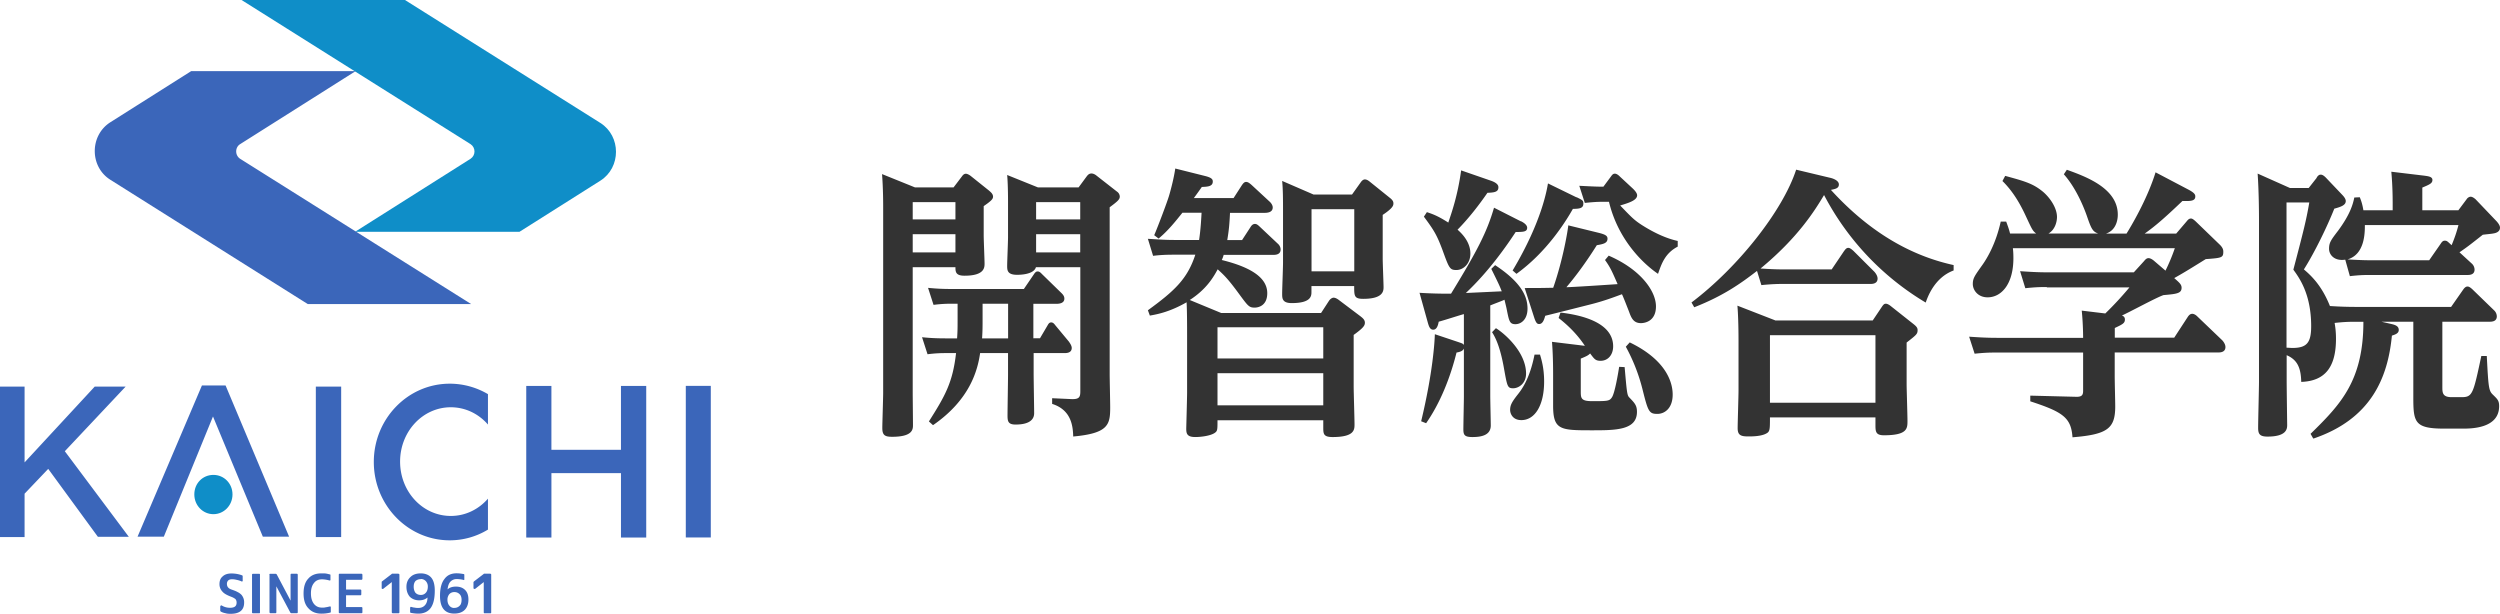 <svg width="220" height="54" fill="none" xmlns="http://www.w3.org/2000/svg"><g clip-path="url(#clip0_72_955)"><path d="M52.834 10.82L35.637 0h-14.38L41.41 12.685c.46.304.46.983 0 1.287L31.243 20.4h14.47l7.12-4.501c1.832-1.162 1.832-3.916 0-5.079z" fill="#0F8EC8"/><path d="M41.448 26.75L21.13 13.972c-.46-.304-.46-.999 0-1.287l10.167-6.428h-14.47l-7.114 4.5c-1.831 1.163-1.831 3.917 0 5.064l17.37 10.937h14.365v-.008zM8.614 47.236h2.72l-5.63-7.528 5.351-5.687h-2.72l-6.172 6.67v-6.67H0V47.26h2.163v-3.815l2.08-2.184 4.37 5.975zm21.409-13.215h-2.23V47.26h2.23V34.02zm12.917 9.861c-.821.944-1.982 1.521-3.27 1.521-2.472 0-4.462-2.13-4.462-4.782 0-2.653 1.997-4.782 4.461-4.782 1.29 0 2.45.577 3.271 1.521v-2.676a6.618 6.618 0 00-3.361-.92c-3.693 0-6.684 3.089-6.684 6.888 0 3.8 2.991 6.896 6.684 6.896a6.45 6.45 0 003.361-.944v-2.722zm19.61-9.923h-2.2v13.34h2.2v-13.34zm-7.906 0v5.624h-6.12V33.96H46.31V47.3h2.215v-5.664h6.12V47.3h2.223V33.96h-2.223zm-42.54 13.269L17.77 33.92h2.08l5.591 13.308H23.13L18.743 36.65l-4.326 10.578h-2.313z" fill="#3B66BA"/><path d="M20.46 43.507c0 .968-.753 1.74-1.68 1.74-.927 0-1.68-.765-1.68-1.74s.738-1.716 1.68-1.716 1.68.765 1.68 1.716z" fill="#0F8EC8"/><path d="M21.371 51.09s-.022.063-.045.07c-.007.024-.038.024-.075 0a2.043 2.043 0 00-.422-.132 1.751 1.751 0 00-.4-.055c-.15 0-.27.031-.354.117a.402.402 0 00-.105.297c0 .241.128.405.422.499.196.07.377.133.52.218.15.07.248.156.331.234a1 1 0 01.241.687c0 .663-.399.99-1.19.99-.158 0-.309-.007-.46-.054a1.357 1.357 0 01-.399-.14l-.023-.024s-.03-.031-.03-.039v-.398s.023-.062.053-.07c.03-.023.06-.023.09 0 .219.133.468.195.716.195.392 0 .58-.14.58-.452a.48.48 0 00-.098-.312 1.364 1.364 0 00-.369-.203c-.369-.14-.64-.281-.79-.468a.924.924 0 01-.25-.656c0-.288.09-.514.28-.67.188-.18.451-.258.768-.258.361 0 .67.063.942.164.03.023.052.031.052.062v.406l.015-.008zm.807-.507c0-.054.03-.086.083-.086h.557c.053 0 .06.032.06.086v3.3c0 .055-.007.086-.06.086h-.557c-.053 0-.083-.031-.083-.086v-3.3zm1.523 0c0-.054.03-.086.06-.086h.52s.038.024.06.032l1.229 2.324v-2.278c0-.054.03-.086.082-.086h.49s.06.032.06.086v3.3c0 .055-.03.086-.06.086h-.52s-.052-.023-.06-.031l-1.243-2.333v2.278c0 .055-.03.086-.06.086h-.483s-.06-.031-.06-.086v-3.3l-.015.008zm3.662 1.647c0 .381.09.693.271.92.18.218.407.32.708.32.113 0 .219 0 .332-.032.098-.008.218-.039.339-.07h.068c.022.023.03.031.03.063v.405s0 .063-.038.07a3.196 3.196 0 01-.791.094c-.482 0-.859-.156-1.138-.468-.293-.296-.43-.733-.43-1.303s.129-1.006.408-1.303c.27-.312.648-.468 1.152-.468.128 0 .257 0 .377.008.143.023.264.055.392.086.03 0 .038.031.038.062v.406s0 .039-.03.062h-.06a2.47 2.47 0 00-.649-.101c-.301 0-.542.101-.708.32-.18.218-.271.515-.271.913v.015zm3.09-.352h1.28s.061.031.061.07v.375s-.03.062-.06.062h-1.281v1.038h1.371s.068.015.068.07v.382c0 .055-.03.086-.068.086H29.88c-.037 0-.067-.031-.067-.086v-3.3c0-.054.03-.086.067-.086h1.944s.068.032.068.086v.383s-.03.062-.068.062h-1.371v.858zm4.612-1.381c.052 0 .083.032.083.086v3.3c0 .055-.03.086-.083.086h-.52s-.068-.031-.068-.086v-2.66l-.753.593s-.06.03-.098 0c-.03 0-.038-.04-.038-.078v-.507s0-.032.015-.055l.874-.67s.008-.024.03-.024h.558v.015zm1.032 2.996s0-.063.03-.086c.023 0 .038-.008.06 0 .099.031.204.055.302.063.098.023.21.03.309.03.24 0 .452-.07.603-.249.135-.14.218-.382.218-.67-.18.155-.422.249-.73.249-.34 0-.619-.117-.822-.312-.188-.219-.301-.5-.301-.882 0-.359.12-.64.354-.858.218-.218.527-.32.911-.32.385 0 .709.125.92.375.21.25.309.632.309 1.139 0 .702-.121 1.209-.37 1.544-.24.32-.61.484-1.077.484-.219 0-.452-.031-.67-.07-.03-.024-.053-.031-.053-.086v-.359l.007.008zm.942-2.528a.69.69 0 00-.475.164c-.105.125-.158.281-.158.5 0 .218.06.413.158.538.12.124.272.187.475.187.18 0 .316-.063.437-.195.113-.125.173-.312.173-.538a.684.684 0 00-.18-.484.593.593 0 00-.438-.187l.008.015zm3.829 0s0 .063-.03.063c-.03.023-.038.023-.068 0a2.62 2.62 0 00-.573-.07.741.741 0 00-.557.226c-.15.156-.219.382-.256.686.158-.156.407-.25.73-.25.347 0 .618.094.83.313.188.195.278.475.278.827 0 .382-.113.694-.331.912-.219.219-.528.32-.92.32-.828 0-1.25-.515-1.25-1.552 0-.663.128-1.163.392-1.49.248-.344.61-.5 1.07-.5.21 0 .421.032.64.07.03.024.037.032.037.063v.375l.008.007zm-.882 2.528a.608.608 0 00.46-.187c.12-.102.173-.289.173-.53 0-.204-.06-.383-.173-.485a.608.608 0 00-.46-.187.58.58 0 00-.452.188.755.755 0 00-.158.483c0 .219.06.406.174.53a.53.53 0 00.437.196v-.008zm3.172-2.996c.053 0 .068.032.068.086v3.3c0 .055-.015.086-.068.086h-.52c-.038 0-.068-.031-.068-.086v-2.66l-.753.593s-.068.03-.098 0c-.03 0-.053-.04-.053-.078v-.507s.023-.032.03-.055l.874-.67s.008-.024.03-.024h.558v.015z" fill="#3B66BA"/></g><g clip-path="url(#clip1_72_955)" fill="#333"><path d="M80.515 16.492h3.399l.723-.952c.12-.171.219-.25.362-.25s.339.125.437.203l1.59 1.272c.166.148.362.296.362.546 0 .203-.166.375-.822.827v2.574c0 .375.076 2.2.076 2.473 0 .351 0 1.077-1.764 1.077-.768 0-.799-.328-.799-.749h-3.76v11.03c0 .399.023 2.396.023 2.848 0 .375 0 1.046-1.832 1.046-.625 0-.866-.125-.866-.773 0-.42.075-2.62.075-3.12V18.27c0-1.678-.075-2.575-.098-2.95l2.894 1.17zm3.572 1.295h-3.768v1.521h3.76v-1.521h.008zm0 2.824h-3.768v1.6h3.76v-1.6h.008zm6.873 9.159h.558l.648-1.1c.098-.172.166-.297.339-.297.173 0 .264.125.362.25l1.205 1.45c.046.079.242.328.242.547 0 .452-.483.452-.626.452H90.96v1.795c0 .546.045 2.995.045 3.495 0 .975-1.25.998-1.643.998-.648 0-.7-.296-.7-.796 0-.577.045-3.073.045-3.573v-1.919H86.25c-.219 1.545-.92 4.12-4.145 6.343l-.362-.328c1.425-2.247 2.095-3.417 2.39-6.015h-.822c-.385 0-.89 0-1.688.102l-.483-1.498c.77.078 1.327.101 2.193.101h.89c.045-.624.045-.951.045-1.7v-1.35h-.407c-.437 0-.92 0-1.71.101l-.483-1.497c.799.078 1.326.101 2.216.101H90.1l.866-1.271c.144-.227.242-.274.34-.274.165 0 .263.102.384.227l1.688 1.646c.241.226.286.374.286.522 0 .398-.437.453-.678.453h-2.05v3.042l.023-.008zm-2.246-3.043h-2.246v1.326c0 .624 0 1.1-.045 1.724h2.291v-3.05zm2.63-10.235h3.572l.701-.952c.166-.226.287-.273.437-.273.166 0 .34.101.46.203l1.786 1.396a.55.55 0 01.241.422c0 .25-.143.398-.89.951v14.706c0 .398.046 2.441.046 2.894 0 1.521-.143 2.293-3.255 2.574-.023-.975-.196-2.348-1.854-2.87v-.5l1.71.078c.701.024.77-.203.77-.702V23.513h-3.905c-.196.67-1.47.67-1.665.67-.867 0-.867-.42-.867-.795 0-.35.076-2.122.076-2.52v-3.073c0-1.327-.046-2.075-.076-2.395l2.728 1.1-.015-.008zm3.716 1.295h-3.882v1.521h3.882v-1.521zm0 2.824h-3.882v1.6h3.882v-1.6zm5.954 6.693c2.336-1.7 3.474-2.746 4.175-4.891h-1.907c-.603 0-1.206.023-1.809.101l-.459-1.498c.844.047 1.447.102 2.411.102h2.095c.143-.92.196-1.997.219-2.395h-1.688c-.581.725-1.251 1.576-2.095 2.27l-.385-.296c.264-.601 1.161-2.95 1.327-3.542.165-.578.407-1.498.527-2.325l2.676.671c.557.148.625.296.625.476 0 .452-.505.452-.965.476-.263.374-.316.452-.7.975h3.496l.724-1.123c.12-.172.218-.297.384-.297s.339.148.482.273l1.568 1.451c.143.125.286.328.286.523 0 .476-.557.476-.746.476h-3.014c-.045.998-.098 1.544-.241 2.395h1.303l.746-1.147c.076-.125.196-.273.385-.273.12 0 .218.047.407.226l1.59 1.498c.098.078.264.273.264.523 0 .476-.483.476-.649.476h-4.363a2.7 2.7 0 01-.166.452c2.434.6 4.002 1.498 4.002 2.918 0 1.201-.919 1.271-1.108 1.271-.482 0-.58-.125-1.349-1.17-.987-1.35-1.326-1.67-1.906-2.2-.34.624-.942 1.724-2.457 2.7l2.773 1.146h8.78l.7-1.076c.098-.149.264-.274.407-.274.166 0 .362.125.46.203l1.854 1.397c.218.171.437.327.437.6 0 .25-.121.453-.987 1.077v4.517c0 .523.075 2.87.075 3.347 0 .475 0 1.123-1.929 1.123-.821 0-.821-.297-.821-.874v-.6h-9.308c0 .85 0 .951-.263 1.123-.385.25-1.206.35-1.688.35-.701 0-.799-.272-.799-.725 0-.101.075-2.699.075-3.198V29.52c0-1.826-.022-2.52-.045-2.918-1.447.827-2.51 1.046-3.233 1.17l-.166-.452-.007-.016zm6.126 1.498v2.746h9.308v-2.746h-9.308zm0 4.041v2.824h9.308v-2.824h-9.308zm8.463-15.727h3.377l.768-1.077c.121-.171.241-.25.362-.25.143 0 .286.079.437.204l1.831 1.474c.196.172.242.296.242.421 0 .172 0 .398-.942 1.022v3.846c0 .398.075 2.224.075 2.497 0 .327 0 1.045-1.786 1.045-.799 0-.799-.25-.799-1.123h-3.76v.499c0 .35 0 .998-1.734.998-.844 0-.844-.42-.844-.827 0-.405.076-2.293.076-2.722V18.52c0-.827 0-1.825-.076-2.598l2.773 1.202v-.008zm3.573 1.295h-3.761v5.468h3.761v-5.468zm14.657 1.053c.166.078.558.296.558.577 0 .351-.317.375-1.01.375-.821 1.248-2.366 3.471-4.386 5.367.505-.023 2.698-.125 3.158-.148-.196-.5-.264-.648-.92-1.974l.339-.328c2.269 1.498 2.849 2.723 2.849 3.823 0 .975-.58 1.373-1.063 1.373-.505 0-.557-.273-.746-1.201-.045-.25-.075-.351-.218-.952-.264.125-.362.148-1.251.5v7.988c0 .397.045 2.223.045 2.574 0 .874-.844 1.022-1.613 1.022-.678 0-.799-.172-.799-.671 0-.452.046-2.496.046-2.918v-4.197c-.098.227-.362.297-.648.351-.558 2.224-1.425 4.416-2.676 6.218l-.437-.172c1.04-4.322 1.183-6.99 1.206-7.66l2.027.678c.362.125.46.149.528.273V27.64c-.603.171-1.59.499-2.216.67-.045.25-.143.703-.482.703-.287 0-.385-.297-.483-.648l-.723-2.598a41.28 41.28 0 002.773.078c2.291-3.744 3.158-5.414 3.783-7.567l2.367 1.202-.008-.016zm-8.267-.796c.437.149.919.297 1.884.92.264-.795.822-2.324 1.13-4.594l2.653.92c.626.227.626.476.626.578 0 .421-.407.452-.965.476-.701 1.022-1.643 2.246-2.63 3.245.769.67 1.13 1.396 1.13 2.098 0 .898-.625 1.451-1.228 1.451s-.648-.171-1.251-1.825c-.482-1.272-.723-1.67-1.613-2.87l.264-.399zm6.074 10.212c.746.453 2.653 2.099 2.653 3.994 0 .897-.678 1.295-1.131 1.295-.505 0-.527-.171-.798-1.67-.362-2.121-.844-2.917-1.063-3.268l.339-.35zm3.881 2.325c.098.35.362 1.123.362 2.371 0 2.075-.799 3.394-2.005 3.394-.768 0-.987-.577-.987-.897 0-.422.166-.702.603-1.272.384-.476 1.108-1.396 1.545-3.596h.482zm3.211-13.855c.557.273.602.296.602.577 0 .375-.286.453-.919.453-.678 1.201-2.336 3.822-4.966 5.718l-.339-.296c2.63-4.393 3.037-7.264 3.112-7.661l2.51 1.225v-.016zm2.818 5.14c2.894 1.25 4.175 3.168 4.175 4.471s-.965 1.474-1.326 1.474c-.648 0-.844-.452-1.04-.998-.166-.421-.483-1.248-.626-1.545-.625.226-1.567.6-2.871.92-1.974.5-3.278.828-3.881.976-.075.25-.196.725-.528.725-.143 0-.263-.023-.437-.546l-.844-2.62c1.161 0 1.281 0 2.51-.024.889-2.544 1.303-5.165 1.326-5.492l2.728.67c.58.149.724.274.724.5 0 .398-.362.476-.942.577-.988 1.576-1.907 2.793-2.676 3.698.746-.023 3.015-.172 4.507-.273-.482-1.1-.626-1.451-1.108-2.122l.317-.375-.008-.015zm-4.22 5.017c1.733.203 4.627.827 4.627 2.972 0 .726-.437 1.272-1.108 1.272-.46 0-.557-.172-.919-.648-.143.149-.264.227-.822.453v2.847c0 .624 0 .898.988.898 1.371 0 1.544 0 1.763-.352.241-.374.528-2.02.626-2.668l.482.024c.196 2.223.218 2.473.407 2.668.482.5.678.702.678 1.271 0 1.623-1.884 1.623-4.002 1.623-2.728 0-3.376-.023-3.376-2.169V33.03c0-.998-.022-1.973-.098-2.949l2.894.352c-.799-1.202-1.711-1.974-2.313-2.45l.165-.476h.008zm1.643-11.156c.58.024 1.371.078 2.125.078l.648-.873c.143-.203.219-.273.362-.273.165 0 .339.148.437.25l1.16 1.076c.076.078.362.35.362.577 0 .476-.867.702-1.492.897 1.01 1.046 1.228 1.295 2.027 1.795.965.6 2.005 1.1 3.037 1.326v.499c-1.108.577-1.424 1.498-1.733 2.395-.437-.296-3.354-2.325-4.318-6.342-.92 0-1.131 0-2.125.1l-.483-1.497-.007-.008zm4.438 13.777c3.573 1.724 3.784 3.916 3.784 4.595 0 1.202-.701 1.7-1.349 1.7-.746 0-.822-.225-1.327-2.246a15.757 15.757 0 00-1.447-3.666l.339-.375v-.008zm17.792-6.444l1.063-1.576c.098-.124.196-.296.384-.296.166 0 .339.172.437.25l1.854 1.849c.045.046.286.327.286.6 0 .476-.482.476-.648.476h-7.694c-.317 0-.867 0-1.884.102l-.384-1.249c-1.425 1.1-2.97 2.2-5.524 3.199l-.241-.421c4.077-3.074 8.033-8.067 9.209-11.687l2.939.703c.241.046.821.226.821.6 0 .351-.339.398-.701.476 3.957 4.345 7.838 5.968 10.799 6.616v.475c-1.688.625-2.291 2.349-2.456 2.824a23.895 23.895 0 01-8.946-9.462c-.821 1.373-2.291 3.744-5.591 6.467.437.023 1.13.078 2.049.078h4.221l.007-.024zm-4.989 4.517h8.584l.769-1.146c.165-.25.241-.328.384-.328.098 0 .241.047.46.226l1.951 1.545c.287.226.385.35.385.546 0 .35-.098.421-.965 1.1v3.666c0 .453.075 2.7.075 3.222 0 .671 0 1.272-2.072 1.272-.746 0-.746-.351-.746-.952v-.624h-9.284c0 1.123 0 1.272-.385 1.451-.505.25-1.401.226-1.567.226-.648 0-.89-.148-.89-.725 0-.476.076-2.793.076-3.324v-4.415c0-1.272-.045-2.473-.098-3.043l3.331 1.296-.008.007zm8.825 1.295h-9.284v5.945h9.284v-5.945zm15.094-4.236c-.504 0-.942 0-1.906.102l-.46-1.498c.701.047 1.447.101 2.412.101h7.596l.889-.975c.143-.172.241-.273.407-.273.166 0 .362.125.528.273l.964.827a16.86 16.86 0 00.822-1.974h-14.251c.023.203.045.453.045.874 0 2.325-1.085 3.448-2.268 3.448-.867 0-1.304-.647-1.304-1.17 0-.523.166-.726.89-1.748.361-.522 1.13-1.77 1.567-3.744h.482c.143.398.241.647.339 1.045h2.291c-.316-.25-.361-.374-.866-1.45-.558-1.226-1.206-2.294-2.095-3.168l.241-.453c1.733.476 2.457.671 3.353 1.42.626.546 1.206 1.42 1.206 2.2 0 .375-.143 1.1-.746 1.451h4.363c-.482-.171-.602-.421-.987-1.544-.098-.273-.799-2.294-2.027-3.667l.264-.398c1.665.6 4.484 1.623 4.484 3.948 0 .101.022 1.326-1.04 1.67h1.808c.34-.547 1.809-2.973 2.555-5.392l2.894 1.522c.558.296.603.452.603.6 0 .398-.384.422-1.13.398-1.591 1.521-2.412 2.224-3.324 2.871h2.773l.92-1.076c.12-.149.218-.25.384-.25.143 0 .317.171.407.25l2.148 2.075c.264.273.286.452.286.6 0 .523-.143.546-1.545.648-1.808 1.123-2.027 1.248-2.773 1.67.482.42.648.577.648.85 0 .499-.437.546-1.59.647-.625.203-3.135 1.576-3.662 1.794.12.047.263.125.263.352 0 .327-.196.42-.889.748v.85h5.23l1.206-1.848c.143-.203.264-.25.384-.25.143 0 .317.102.437.226l2.193 2.099c.098.101.287.351.287.6 0 .476-.483.476-.626.476h-9.119v2.122c0 .398.046 2.247.046 2.622 0 1.95-.679 2.473-3.761 2.722-.12-1.724-.821-2.223-3.715-3.167v-.5l4.002.102c.557.023.648-.172.648-.523v-3.37h-7.664c-.46 0-.92 0-1.884.102l-.483-1.498c.701.047 1.47.101 2.434.101h7.597c0-.078 0-1.224-.121-2.395l2.073.25a29.938 29.938 0 002.125-2.294h-7.28l.022-.03zm23.731-9.642c.121-.148.196-.25.362-.25.196 0 .384.203.437.25l1.402 1.474c.143.149.361.375.361.601 0 .351-.384.5-1.009.67-.603 1.522-1.711 3.823-2.676 5.345.581.5 1.545 1.35 2.291 3.222.724.047 1.425.078 2.367.078h8.297l1.062-1.521c.076-.102.196-.274.385-.274.166 0 .339.172.407.227l1.906 1.848a.751.751 0 01.264.547c0 .476-.46.476-.648.476h-4.145v5.741c0 .476 0 .897.799.897h.919c.942 0 1.01-.327 1.711-3.62h.482c.144 2.747.166 3.043.528 3.394.407.398.558.523.558 1.022 0 1.974-2.48 1.974-3.233 1.974H215.1c-2.607 0-2.728-.546-2.728-2.746V28.31h-2.818l.889.202c.317.078.648.172.648.523 0 .296-.286.398-.603.5-.361 3.72-1.831 7.34-6.918 9.064l-.241-.421c2.63-2.574 4.65-4.665 4.65-9.86h-.724c-.459 0-.889 0-1.808.1.045.274.12.703.12 1.397 0 2.52-.987 3.721-3.059 3.792-.023-1.225-.339-1.95-1.281-2.349v2.27c0 .601.045 3.792.045 3.846 0 .328 0 1.046-1.733 1.046-.701 0-.822-.25-.822-.773 0-.647.075-3.494.075-4.072V19.44c0-.998-.022-2.745-.12-4.165l2.849 1.271h1.642l.724-.92-.023-.008zm-2.652 14.978c.075 0 .437.024.504.024 1.282 0 1.666-.453 1.666-1.92 0-2.847-1.063-4.267-1.568-4.969.89-3.393 1.131-4.322 1.402-5.913h-2.004v12.778zm15.117-12.084l.746-.998c.045-.078.196-.203.339-.203.196 0 .407.203.437.226l1.809 1.896c.098.101.339.374.339.6 0 .375-.384.476-.528.5-.218.046-.316.046-.987.124-1.206.952-1.326 1.046-2.05 1.545l1.063.975a.733.733 0 01.264.546c0 .476-.46.476-.648.476h-8.441c-.648 0-.964 0-1.884.102l-.407-1.451c-.942.148-1.424-.422-1.424-.952s.143-.749.799-1.6c1.085-1.474 1.304-2.347 1.424-2.917l.482-.023c.098.25.219.546.317 1.146h2.577v-.476c0-.42 0-1.622-.12-2.917l2.916.35c.317.048.701.079.701.375 0 .297-.241.398-.889.671v1.997h3.18l-.015.008zm-8.222 1.295c0 .671 0 2.575-1.522 3.02 1.303.077 1.786.077 2.193.077h4.989l1.009-1.45c.144-.227.242-.274.362-.274.196 0 .219.047.603.398a12.23 12.23 0 00.603-1.77h-8.245.008z"/></g><defs><clipPath id="clip0_72_955"><path fill="#fff" d="M0 0h62.549v54H0z"/></clipPath><clipPath id="clip1_72_955"><path fill="#fff" transform="translate(77.621 14.822)" d="M0 0h142.379v23.762H0z"/></clipPath></defs></svg>